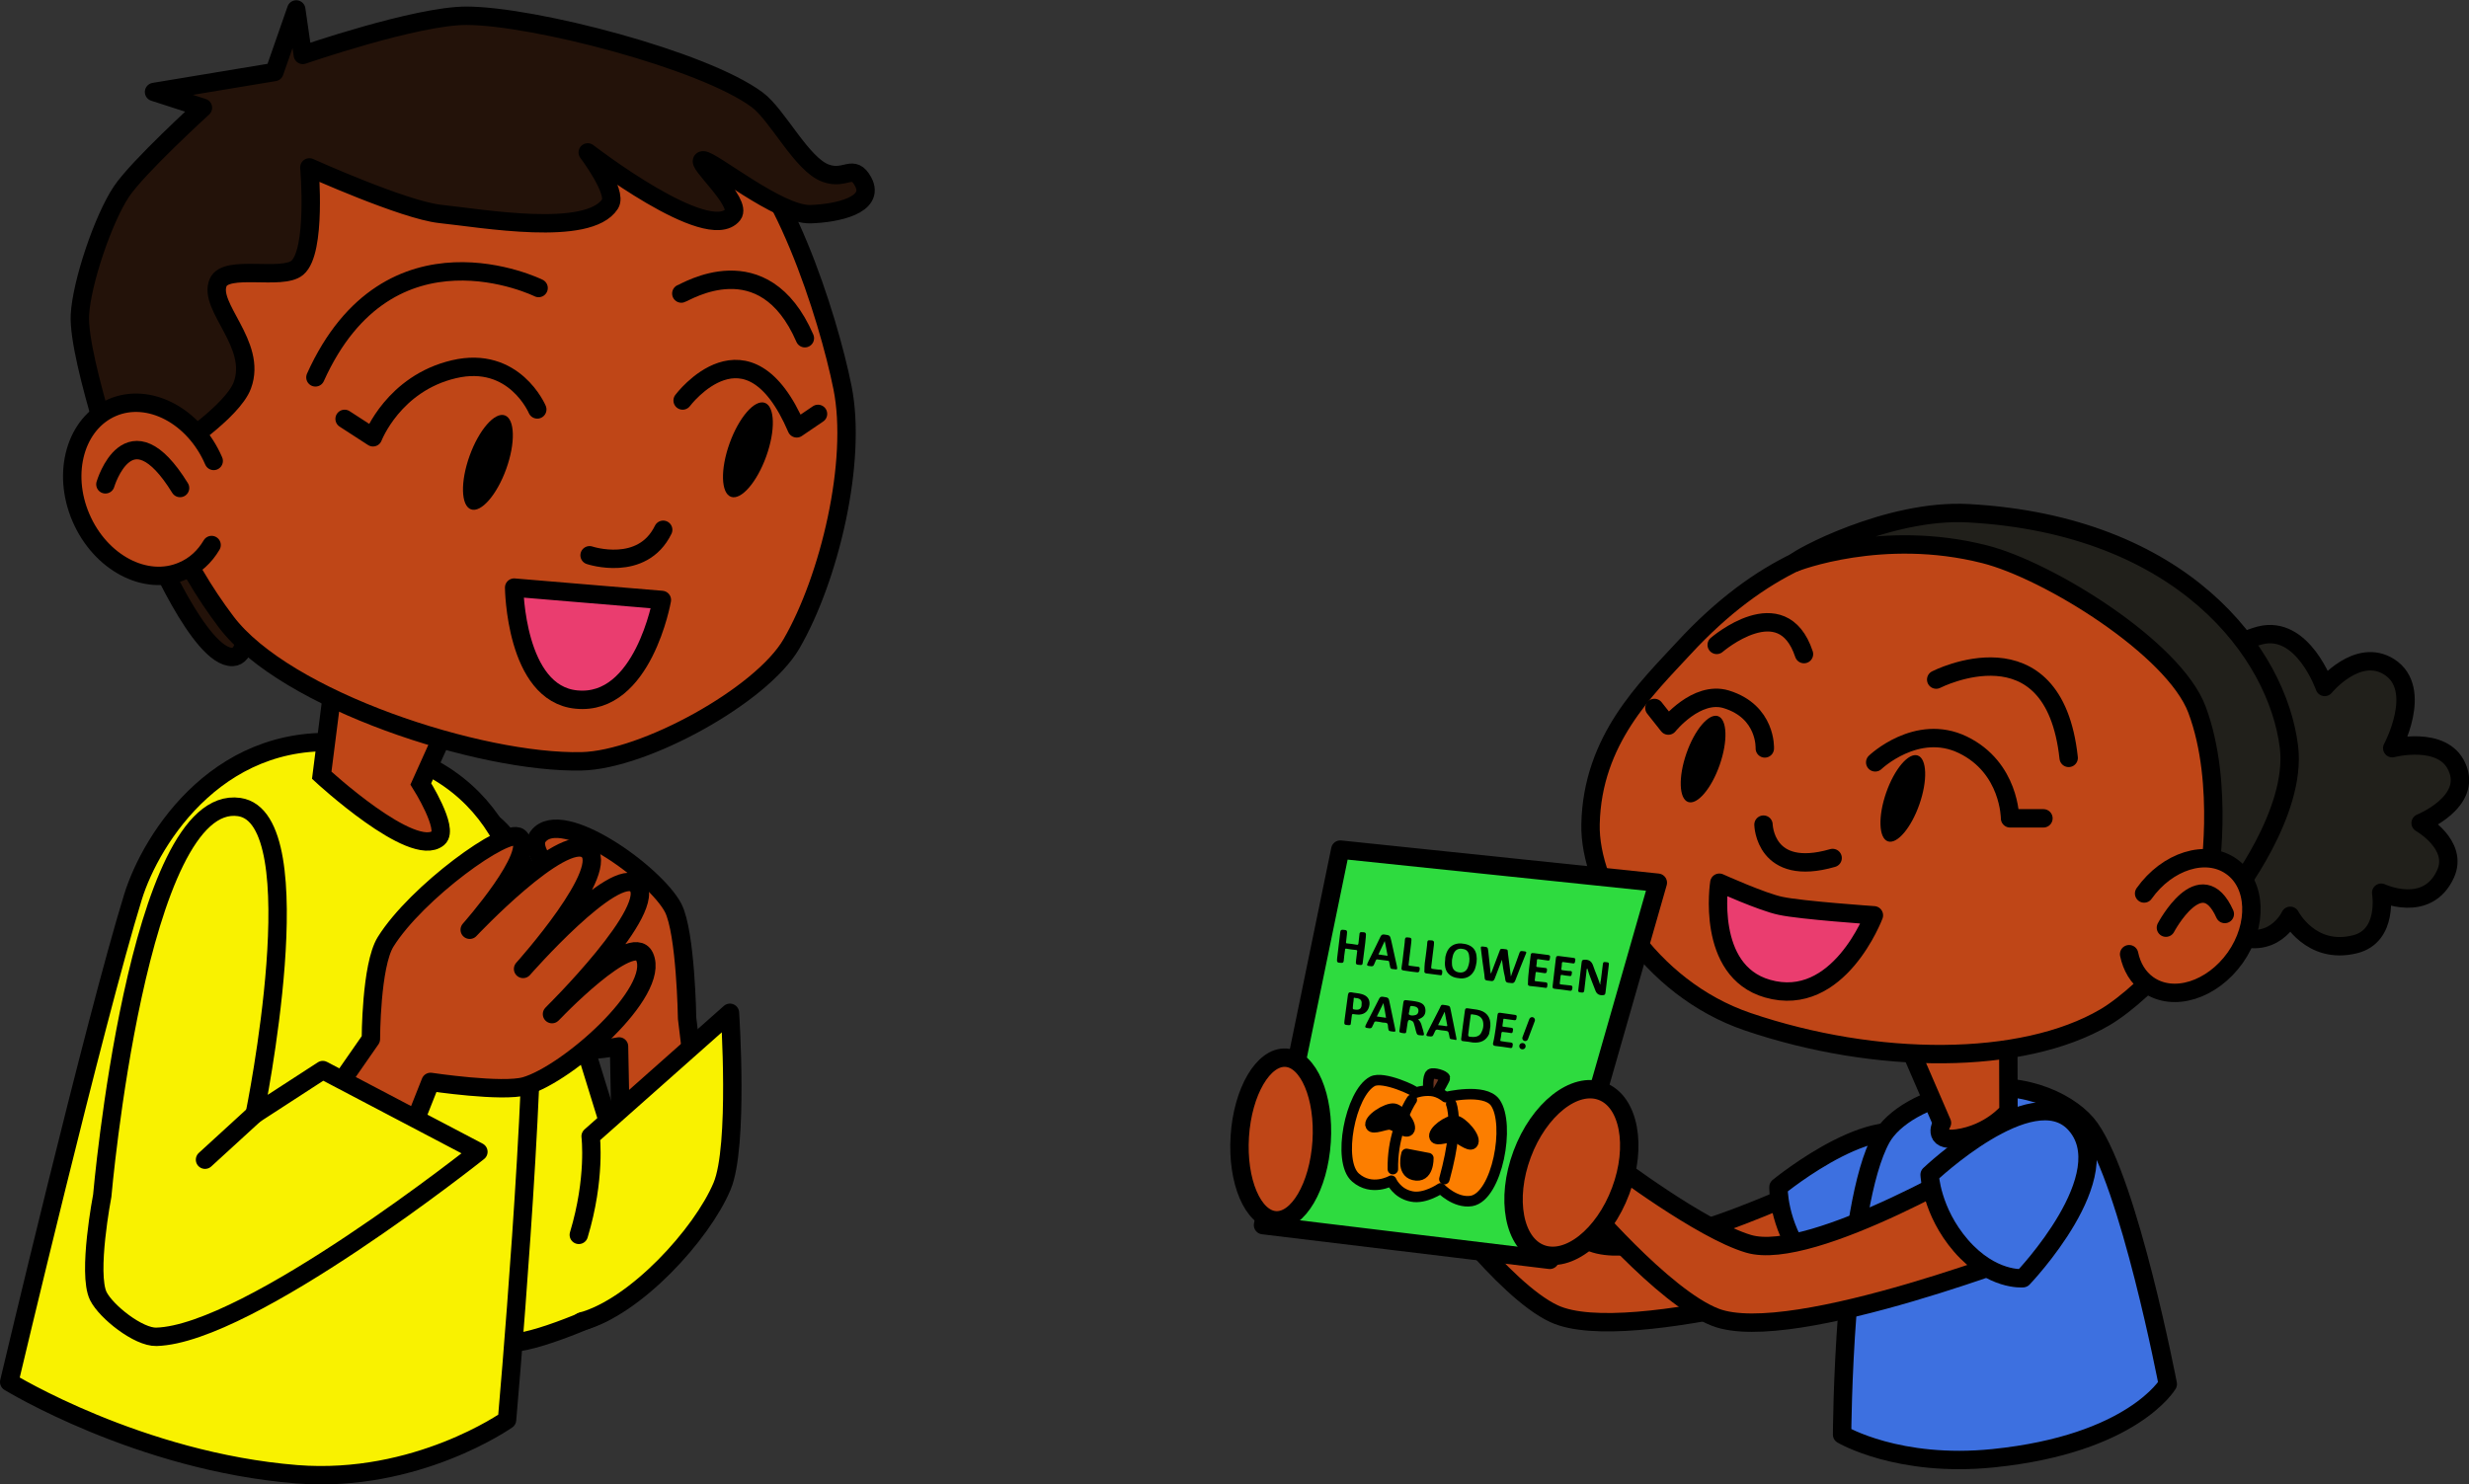 <svg version="1.0" id="likeMynameImageSixteen" xmlns="http://www.w3.org/2000/svg" xmlns:xlink="http://www.w3.org/1999/xlink" x="0px" y="0px" viewBox="0 0 939.3 564.8" enable-background="new 0 0 939.3 564.8" xml:space="preserve" style="pointer-events: none" aria-labeledby="LikeMyNameSixteen" role="img"><rect x="0" y="0" width="939.3" height="564.8" fill="#333333" stroke="none"/><title id="LikeMyNameSixteen">Daffodil shows her mom the flyer about the Halloween Parade.</title><desc>Daffodil Mom Girl</desc><g id="mom"><g id="momRightArm"><path fill="#F9F200" stroke="#000000" stroke-width="7" stroke-linecap="round" stroke-linejoin="round" stroke-miterlimit="10" d="M241.7,460.4l-34-110c0,0-13-48-35-40c-16.1,5.9-12,60-12,60s-0.6,123.1,30,140c6.9,3.8,39-11,39-11L241.7,460.4z"/></g><g id="momBody"><g><path fill="#F9F200" stroke="#000000" stroke-width="7" stroke-linecap="round" stroke-linejoin="round" stroke-miterlimit="10" d="M3.5,525.9c0,0,32.5-137.3,47.1-184.6c6.9-22.3,33.8-65.4,84.8-58.1c59.4,8.6,65.9,58.1,66.9,83.2c1.9,45.7-9.4,173.9-9.4,173.9s-34.4,24.3-80,20.7C52.9,556.2,3.5,525.9,3.5,525.9z"/></g><g><path fill="#BF4617" stroke="#000000" stroke-width="7" stroke-miterlimit="10" d="M129.2,241.6l-6.8,53.4c0,0,34.6,32,44.3,23.9c4.2-3.5-6.6-20.6-6.6-20.6l16.3-36.2L129.2,241.6z"/></g></g><g id="momHead"><g><path fill="#231209" stroke="#000000" stroke-width="7" stroke-linecap="round" stroke-linejoin="round" stroke-miterlimit="10" d="M57.8,207.2c0,0,18.3,43.3,30.7,42.8c9.7-0.4,2.9-34.2,2.9-34.2L57.8,207.2z"/></g><g><path fill="#BF4617" stroke="#000000" stroke-width="7" stroke-miterlimit="10" d="M320.5,147.4c5.7,28.2-5,72.8-19.4,97.6c-11.4,19.7-56.1,44.2-79.8,44.7c-38.4,0.9-112.8-23.2-135.3-53.1C69.6,214.9,55,185.2,50,148.5c-7.4-54,40.3-100.4,68.3-115.9c33.4-18.5,122.2-5.4,154.8,15.2C297,63,315.1,120.6,320.5,147.4z"/></g><g><path fill="#231209" stroke="#000000" stroke-width="7" stroke-linecap="round" stroke-linejoin="round" stroke-miterlimit="10" d="M66,171.3c0,0,22.5-14.6,26.2-24.7C98,131,79,116.7,83,107.5c3-7,24.3-0.7,30.1-5.6c7.4-6.2,4.6-38.2,4.6-38.2s35.9,16.2,49.7,17.7c16.2,1.7,56.5,8.9,64.7-3.8c2.9-4.5-8.5-19.6-8.5-19.6s45.8,35.4,55.2,23.7c3.7-4.6-14.6-20.4-11.4-20.7c3.1-0.4,28.9,20.9,40.9,20.5c10-0.3,24.8-3.4,20.1-12.3c-3.9-7.2-6.6-0.5-14.3-3.3c-9.1-3.3-18.3-22.2-26-27.9c-20.4-15.2-85.3-32-110.7-32c-19.1,0-62.2,14.9-62.2,14.9l-2.5-17.3l-8.3,23.8l-45.8,7.6L77.2,41c0,0-24.8,22.6-31,31.9c-6.9,10.3-15.1,34.5-15.8,46.9c-0.9,17.1,18.4,71.9,18.4,71.9"/></g><g><path fill="#BF4617" stroke="#000000" stroke-width="7" stroke-linecap="round" stroke-linejoin="round" stroke-miterlimit="10" d="M80.5,207.4c-2.6,4.4-6.3,7.9-11.1,9.9c-13.9,6-31.2-3.1-38.6-20.3s-2-35.9,11.9-41.9c13.9-6,31.2,3.1,38.6,20.3"/><path fill="none" stroke="#000000" stroke-width="7" stroke-linecap="round" stroke-miterlimit="10" d="M40.1,184.3c0,0,8.9-30.2,28.4,1.4"/></g><g><path fill="#EA3D6F" stroke="#000000" stroke-width="7" stroke-linecap="round" stroke-linejoin="round" stroke-miterlimit="10" d="M195.6,223.6l56.2,4.7c0,0-7.1,40.4-32.5,37.9C196,264,195.6,223.6,195.6,223.6z"/></g><g><path fill="none" stroke="#000000" stroke-width="7" stroke-linecap="round" stroke-linejoin="round" stroke-miterlimit="10" d="M224.3,211.3c0,0,20,6.7,28-9.7"/></g><g><path fill="none" stroke="#000000" stroke-width="7" stroke-linecap="round" stroke-linejoin="round" stroke-miterlimit="10" d="M259.7,152.4c0,0,24.7-33,43.4,10.6l8.1-5.5"/><path fill="none" stroke="#000000" stroke-width="7" stroke-linecap="round" stroke-linejoin="round" stroke-miterlimit="10" d="M204.4,155.8c0,0-8.7-20.7-31.7-15.3c-23,5.4-30.8,25.9-30.8,25.9l-10.8-7"/><ellipse transform="matrix(0.941 0.339 -0.339 0.941 74.824 -86.282)" cx="284.5" cy="171.1" rx="7.4" ry="19"/><ellipse transform="matrix(0.941 0.339 -0.339 0.941 70.603 -52.498)" cx="185.6" cy="175.9" rx="7.4" ry="19"/></g><g><path fill="none" stroke="#000000" stroke-width="7" stroke-linecap="round" stroke-linejoin="round" stroke-miterlimit="10" d="M204.9,109.6c0,0-56.9-28.1-84.9,34"/><path fill="none" stroke="#000000" stroke-width="7" stroke-linecap="round" stroke-linejoin="round" stroke-miterlimit="10" d="M259.2,111.7c1.6-0.4,31.3-19.2,47,17"/></g></g><g id="momRightHand"><path fill="#BF4617" stroke="#000000" stroke-width="7" stroke-linecap="round" stroke-linejoin="round" stroke-miterlimit="10" d="M264.7,414.8l-3.3-27.3c0,0-0.5-32.6-5.3-42c-6.7-12.9-42.3-38.7-51.3-27.3c-7.4,9.3,31.3,36,31.3,36s-32.2-27.5-40-12.7c-6.7,12.7,32.7,25.3,32.7,25.3s-38-10.5-40-0.7c-2.2,10.8,40.7,16.7,40.7,16.7s-34.1-2.2-33.3,6.7c1.3,16,39.3,8.7,39.3,8.7l0.7,36L264.7,414.8z"/><path fill="#F9F200" stroke="#000000" stroke-width="7" stroke-linecap="round" stroke-linejoin="round" stroke-miterlimit="10" d="M221.2,502.9c20.5-5.5,45.8-33.2,53.5-51.5c6.4-15.2,3-66,3-66l-53,47c0,0,2,16-4.5,37.5"/></g><g id="momLeftArm"><path fill="#BF4617" stroke="#000000" stroke-width="7" stroke-linecap="round" stroke-linejoin="round" stroke-miterlimit="10" d="M121.5,423.6l19.6-28.2c0,0,0-28,5.6-37c11.7-18.8,46.1-43.7,50.8-39.8c7.1,6-18.8,35.2-18.8,35.2s35.1-37.3,44.6-30.5c10.1,7.1-24.3,45.4-24.3,45.4s34.8-39.8,43.1-32.1c9.2,8.6-32.1,49.3-32.1,49.3s30.5-32.1,35.2-21.9c6.2,13.4-29.3,44.7-45.4,49.3c-8.7,2.5-36-1.6-36-1.6l-14.9,37.6L121.5,423.6z"/><path fill="#F9F200" stroke="#000000" stroke-width="7" stroke-linecap="round" stroke-linejoin="round" stroke-miterlimit="10" d="M38.9,455c0,0,13.4-153.5,52.1-147.9c29,4.2,5.9,116.9,5.9,116.9l25.9-16.8l59.2,31.1c0,0-87.2,69.4-122.5,70.4c-6.8,0.2-19.1-9.5-22.1-15.5C33.2,484.6,38.9,455,38.9,455z"/><line fill="none" stroke="#000000" stroke-width="7" stroke-linecap="round" stroke-linejoin="round" stroke-miterlimit="10" x1="78" y1="441.3" x2="96.9" y2="424"/></g></g><g id="daffodil"><g id="daffodilLeftArm"><path fill="#BF4617" stroke="#000000" stroke-width="7" stroke-linecap="round" stroke-linejoin="round" stroke-miterlimit="10" d="M701.5,445.4c0,0-71.8,36.5-95.7,27.5c-17.5-6.6-49.2-34.4-49.2-34.4l-13.4,12.8c0,0,28.6,39.6,48,48.6c28.3,13.2,128.1-18.1,128.1-18.1L701.5,445.4z"/><path fill="#3D70E0" stroke="#000000" stroke-width="7" stroke-linecap="round" stroke-linejoin="round" stroke-miterlimit="10" d="M709.1,493.5c0,0,40.7-36.7,23.8-57.4c-15-18.3-56.3,15.6-56.3,15.6s-0.4,13.9,9.9,27.8C697.2,493.9,709.1,493.5,709.1,493.5z"/></g><g id="daffodilBody"><g><path fill="#3D70E0" stroke="#000000" stroke-width="7" stroke-linecap="round" stroke-linejoin="round" stroke-miterlimit="10" d="M750,414.6c21-3.7,38.8,5.7,45.1,14.7c15,21.2,29.6,97.4,29.6,97.4s-13.4,22.8-66.4,28.2c-36.1,3.7-57.5-9-57.5-9s0.4-86.7,15-112.9C720.1,425.4,731.7,417.8,750,414.6z"/></g><g><path fill="#BF4617" stroke="#000000" stroke-width="7" stroke-linecap="round" stroke-linejoin="round" stroke-miterlimit="10" d="M724.3,393.8l14.5,33.5c0,0-4.2,7.3,5.8,5.9c12.7-1.8,19.5-10.3,19.5-10.3l-0.1-36.7L724.3,393.8z"/></g></g><g id="daffodilHead"><g><path fill="#21201B" stroke="#000000" stroke-width="7" stroke-linecap="round" stroke-linejoin="round" stroke-miterlimit="10" d="M844.1,260.5c0,0-2-14.1,15.7-18.7c16.3-4.2,24.6,19.6,24.6,19.6s12.5-15.3,24.6-7.6c13.2,8.5,1.1,30.9,1.1,30.9s19.2-5,24.6,7.1c6.1,13.4-13.8,21.4-13.8,21.4s14.5,8.2,9.5,19.3c-7,15.5-24.5,7.2-24.5,7.2s2.8,16.4-9.9,19.6c-16.9,4.3-24.7-10.8-24.7-10.8s-6.5,14.1-22.6,6.7c-9.8-4.5-2.8-20.4-2.8-20.4s-17.4,5.3-25.2-4.6c-8.8-11.1,4.6-24.9,4.6-24.9s-13.9-4.3-10-14.5c3.2-8.5,19.8-3.3,19.8-3.3s-16.1-11.8-8.9-22.5C833.3,254.3,844.1,260.5,844.1,260.5z"/></g><g><path fill="#BF4617" stroke="#000000" stroke-width="7" stroke-miterlimit="10" d="M640.6,246.6c-14.2,15.4-34.8,34.8-35.5,67c-0.6,24.4,21.9,62.3,59.8,75.2c48.8,16.6,104.4,16.8,135.9-1.7c16.3-9.6,44.5-40.6,46.9-59.4c4-31,8-78.2-56.3-107.8C756.9,204,699.1,183.2,640.6,246.6z"/></g><g><path fill="#EA3D6F" stroke="#000000" stroke-width="7" stroke-linecap="round" stroke-linejoin="round" stroke-miterlimit="10" d="M654.1,335.9c0,0,16.4,7.4,23.3,8.8c7.8,1.7,35.5,3.6,35.5,3.6s-13.4,35.7-40.5,27.9C648.8,369.4,654.1,335.9,654.1,335.9z"/></g><g><path fill="none" stroke="#000000" stroke-width="7" stroke-linecap="round" stroke-linejoin="round" stroke-miterlimit="10" d="M670.9,313.8c0,0,0.4,20.2,26.3,12.7"/></g><g><path fill="none" stroke="#000000" stroke-width="7" stroke-linecap="round" stroke-linejoin="round" stroke-miterlimit="10" d="M713.4,290.1c0,0,15.8-15.1,33.3-6.7c18,8.7,18,28,18,28h12.7"/><path fill="none" stroke="#000000" stroke-width="7" stroke-linecap="round" stroke-linejoin="round" stroke-miterlimit="10" d="M671.4,284.8c0,0,0.7-14-14.7-18.7c-11.3-3.4-22,10-22,10l-5.3-6.7"/><ellipse transform="matrix(0.944 0.329 -0.329 0.944 140.495 -221.441)" cx="724" cy="304.1" rx="6.7" ry="17.3"/><ellipse transform="matrix(0.944 0.329 -0.329 0.944 131.319 -197.254)" cx="648" cy="289.1" rx="6.7" ry="17.3"/></g><g><path fill="none" stroke="#000000" stroke-width="7" stroke-linecap="round" stroke-linejoin="round" stroke-miterlimit="10" d="M736.6,258.6c0,0,44.7-22.9,50.4,29.8"/><path fill="none" stroke="#000000" stroke-width="7" stroke-linecap="round" stroke-linejoin="round" stroke-miterlimit="10" d="M653.1,245.4c0,0,24.9-21.5,33.2,3.5"/></g><g><path fill="#21201B" stroke="#000000" stroke-width="7" stroke-linecap="round" stroke-linejoin="round" stroke-miterlimit="10" d="M683,214c0.5-1.3,35.2-20.4,65.9-18.7c81.4,4.5,117.5,53.2,121.9,88.9c3.1,25-21.5,56.4-21.5,56.4l-9.1-5c0,0,6.3-37.1-4.4-65.6c-8.8-23.4-56.6-53-80.8-59.1C716.1,201,683,214,683,214z"/></g><g><path fill="#BF4617" stroke="#000000" stroke-width="7" stroke-linecap="round" stroke-miterlimit="10" d="M815.7,340c8.8-12.4,23.6-17.1,33.2-10.3c9.6,6.7,10.2,22.3,1.5,34.7c-8.8,12.4-23.6,17.1-33.2,10.3c-3.8-2.7-6.2-6.8-7.2-11.6"/><path fill="none" stroke="#000000" stroke-width="7" stroke-linecap="round" stroke-linejoin="round" stroke-miterlimit="10" d="M824,353c0,0,13.4-25.3,22.4-5.2"/></g></g><g id="daffodilRightArm"><path fill="#BF4617" stroke="#000000" stroke-width="7" stroke-linecap="round" stroke-linejoin="round" stroke-miterlimit="10" d="M758.6,439c0,0-69,41.6-93.4,34.3c-18-5.3-51.5-30.7-51.5-30.7l-12.4,13.7c0,0,31.4,37.4,51.4,45c29.1,11.1,126.5-27.3,126.5-27.3L758.6,439z"/><path fill="#3D70E0" stroke="#000000" stroke-width="7" stroke-linecap="round" stroke-linejoin="round" stroke-miterlimit="10" d="M769.6,486.4c0,0,37.9-39.6,19.6-59c-16.3-17.2-55.1,19.6-55.1,19.6s0.6,13.9,11.9,27C757.8,487.6,769.6,486.4,769.6,486.4z"/></g><g id="daffodilHands"><g><g><polygon fill="#2EDB3F" stroke="#000000" stroke-width="7" stroke-linecap="round" stroke-linejoin="round" stroke-miterlimit="10" points="509.9,323.3 480.5,466.2 589.6,479.4 630.7,335.9 "/></g><g><path d="M571.4,365.2c-1,2.6-1.9,4.9-2.8,7.3c-0.3,0.7-0.7,0.9-1.3,0.8c-2.9-0.3-2.3-0.2-2.6-2.5c-0.5-3.2-0.9-6.5-1.3-9.7c-0.1-0.9,0-1,0.9-0.9c1.7,0.2,1.7,0.2,1.9,1.8c0.3,2.8,0.6,5.6,0.9,8.4c0.3-0.1,0.3-0.4,0.4-0.6c1-2.6,2-5.2,3-7.9c0.3-0.9,0.4-0.9,1.4-0.8c2,0.2,1.6,0.2,1.8,1.8c0.4,2.8,0.7,5.7,1.1,8.7c0.5-1.5,1-2.8,1.5-4.1c0.6-1.7,1.2-3.3,1.8-5c0.2-0.5,0.4-0.6,0.9-0.6c2,0.2,1.9,0.2,1.2,1.8c-1.3,3.2-2.6,6.4-3.8,9.6c-0.3,0.6-0.7,0.9-1.3,0.8c-2.3-0.2-2.3-0.1-2.6-2.5C572,369.7,571.7,367.5,571.4,365.2z"/><path d="M603.6,369.3c-0.3,2.6-0.6,5.1-0.9,7.7c-0.1,0.5-0.3,0.7-0.7,0.7c-0.1,0-0.1,0-0.2,0c-1.4-0.1-1.5-0.2-1.3-1.5c0.4-3.3,0.8-6.6,1.2-9.9c0.1-1,0.4-1.1,1.4-1.1c1.6,0,2.5,0.8,3,2.3c0.8,2.4,1.9,4.7,2.6,7.1c0.4,0,0.2-0.3,0.2-0.5c0.1-0.3,0.1-0.6,0.1-0.9c0.3-2.1,0.5-4.3,0.8-6.4c0.1-0.6,0.3-0.8,0.8-0.7c0.1,0,0.1,0,0.2,0c1.3,0.1,1.4,0.2,1.2,1.5c-0.4,3.3-0.8,6.7-1.2,10c-0.1,1-0.4,1.1-1.4,1.1c-1.3,0-2.1-0.7-2.5-1.9c-1-2.7-2.2-5.4-3-8.2c-0.1-0.1-0.2,0-0.2,0.1C603.6,368.8,603.5,369,603.6,369.3z"/><path d="M561.7,363.5c-0.3-2-1.4-3.3-3.3-4c-0.8-0.3-1.7-0.4-2.6-0.5c-2.6-0.1-4.6,1.2-5.5,3.6c-0.3,0.8-0.5,1.6-0.5,2.5c0,0.4-0.1,0.8-0.1,1.2c-0.1,2.8,1,4.6,3.3,5.5c0.8,0.3,1.7,0.4,2.5,0.5c2.6,0.2,4.6-1.1,5.6-3.5C561.7,367,562,365.3,561.7,363.5z M558.4,368.2c-0.6,1.5-1.9,2.1-3.5,1.8c-1.5-0.3-2.3-1.2-2.5-2.8c-0.1-0.7,0-1.3,0-2c0.2-0.9,0.3-1.9,0.8-2.7c0.7-1.2,1.8-1.7,3.3-1.4c1.4,0.2,2.2,1,2.4,2.5C559.2,365.2,559,366.7,558.4,368.2z"/><path d="M519.1,361.1c-0.2,1.8-0.5,3.7-0.7,5.5c-0.1,0.5-0.3,0.6-0.7,0.6c-0.1,0-0.1,0-0.2,0c-1.7-0.1-1.8-0.2-1.6-1.8c0.1-1.1,0.3-2.2,0.4-3.3c0.1-0.4,0-0.5-0.4-0.6c-1.3-0.1-2.5-0.3-3.7-0.5c-0.4-0.1-0.5,0.1-0.5,0.5c-0.2,1.4-0.4,2.8-0.5,4.2c-0.1,0.5-0.3,0.7-0.8,0.7c-1.7,0-1.9-0.2-1.7-1.8c0.4-3.3,0.8-6.7,1.2-10c0.1-0.6,0.3-0.8,0.9-0.8c1.7,0.1,1.8,0.2,1.6,1.9c-0.1,0.9-0.2,1.8-0.3,2.7c-0.1,0.4,0,0.6,0.4,0.6c1.2,0.1,2.5,0.3,3.7,0.5c0.4,0.1,0.5-0.1,0.6-0.5c0.1-1.2,0.3-2.4,0.4-3.6c0-0.5,0.3-0.7,0.7-0.7c1.7,0,1.9,0.2,1.7,1.9C519.5,358,519.3,359.6,519.1,361.1z"/><path d="M531.4,367.5c-0.7-3.2-1.4-6.3-2.1-9.5c-0.5-2.1-0.5-2.1-2.7-2.4c-0.7-0.1-1.1,0.2-1.4,0.8c-1.5,3.2-3.1,6.3-4.6,9.4c-0.8,1.7-0.8,1.7,1.1,1.9c0.5,0,0.8-0.1,1-0.6c0.2-0.5,0.5-1.1,0.7-1.6c0.1-0.3,0.3-0.5,0.7-0.4c1.3,0.2,2.6,0.3,3.9,0.5c0.3,0,0.5,0.2,0.5,0.5c0.1,0.7,0.3,1.3,0.4,2c0.1,0.3,0.2,0.5,0.6,0.6c0.3,0,0.5,0.1,0.8,0.1C531.6,369,531.7,369,531.4,367.5z M524.4,363.2c0.8-1.7,1.6-3.4,2.4-5.1c0.4,2,0.8,3.8,1.1,5.6L524.4,363.2z"/><path d="M581.7,368.7c0.2-1.7,0.4-3.4,0.6-5c0.1-1,0.3-1.1,1.3-1c1.8,0.2,3.6,0.5,5.4,0.7c0.6,0.1,0.8,0.3,0.7,0.9c0,0.2-0.1,0.4-0.1,0.6c0,0.5-0.3,0.7-0.8,0.6c-1.2-0.2-2.4-0.3-3.5-0.5c-0.5-0.1-0.6,0.1-0.6,0.5c0,0.6-0.1,1.3-0.2,1.9c-0.1,0.5,0.1,0.6,0.5,0.6c0.9,0.1,1.7,0.2,2.6,0.3c1,0.1,1,0.2,0.9,1.2c-0.1,0.7-0.3,0.9-1,0.8c-0.9-0.2-1.8-0.2-2.7-0.4c-0.4-0.1-0.6,0-0.6,0.4c-0.1,0.8-0.2,1.7-0.3,2.5c-0.1,0.4,0,0.6,0.5,0.6c1.2,0.1,2.4,0.3,3.6,0.4c0.5,0,0.7,0.3,0.7,0.8c0,0.3-0.1,0.6-0.1,0.9c-0.1,0.3-0.3,0.5-0.6,0.4c-2-0.3-4-0.5-6-0.7c-0.7-0.1-0.8-0.5-0.7-1.1C581.3,372.3,581.5,370.5,581.7,368.7z"/><path d="M591.3,369.9c0.2-1.7,0.4-3.4,0.6-5.1c0.1-0.9,0.3-1.1,1.2-1c1.8,0.2,3.7,0.5,5.5,0.7c0.6,0.1,0.8,0.3,0.7,0.8c0,0.2-0.1,0.5-0.1,0.7c-0.1,0.5-0.3,0.7-0.8,0.6c-1.2-0.2-2.4-0.3-3.6-0.5c-0.4-0.1-0.6,0.1-0.6,0.5c0,0.7-0.1,1.3-0.2,2c-0.1,0.5,0.1,0.5,0.5,0.6c1,0.1,1.9,0.3,2.9,0.3c0.5,0,0.7,0.2,0.6,0.7c0,0.2-0.1,0.5-0.1,0.7c-0.1,0.4-0.3,0.6-0.7,0.5c-1-0.1-2-0.2-2.9-0.4c-0.4-0.1-0.6,0-0.6,0.5c-0.1,0.8-0.2,1.7-0.3,2.5c-0.1,0.4,0,0.5,0.4,0.6c1.2,0.1,2.4,0.3,3.7,0.4c0.5,0,0.7,0.3,0.7,0.7c0,0.2,0,0.5-0.1,0.7c-0.1,0.5-0.3,0.7-0.9,0.6c-1.8-0.3-3.7-0.5-5.5-0.7c-1-0.1-1.1-0.3-1-1.3C590.9,373.4,591.1,371.7,591.3,369.9z"/><path d="M533.9,362.8c0.2-1.8,0.5-3.6,0.6-5.4c0.1-0.5,0.3-0.7,0.7-0.7c0,0,0.1,0,0.1,0c1.7,0.1,1.8,0.2,1.6,1.9c-0.3,2.8-0.7,5.5-1,8.3c-0.1,0.4,0,0.6,0.5,0.6c1,0.1,2,0.3,3.1,0.4c0.5,0,0.7,0.3,0.6,0.8c0,0.2,0,0.5-0.1,0.7c-0.1,0.4-0.3,0.6-0.8,0.6c-1.7-0.2-3.5-0.4-5.2-0.7c-0.7-0.1-0.9-0.3-0.8-1.1C533.5,366.4,533.7,364.6,533.9,362.8z"/><path d="M542.4,363.8c0.2-1.8,0.5-3.5,0.6-5.3c0.1-0.6,0.3-0.7,0.8-0.7c1.7,0,1.9,0.2,1.7,1.9c-0.3,2.7-0.7,5.4-1,8.2c-0.1,0.5,0,0.7,0.6,0.8c1,0.1,1.9,0.3,2.9,0.3c0.5,0,0.7,0.3,0.7,0.8c0,0.3-0.1,0.6-0.1,0.9c-0.1,0.3-0.3,0.5-0.6,0.4c-1.8-0.2-3.6-0.5-5.4-0.7c-0.7-0.1-0.8-0.5-0.7-1.1C541.9,367.4,542.1,365.6,542.4,363.8z"/><path d="M608.9,373.1c0.1,0.5,0,0.9-0.1,1.4c0,0.1,0,0.3-0.2,0.2c-0.1,0-0.1-0.1-0.1-0.2C609,374,608.7,373.5,608.9,373.1z"/><path d="M603.6,369.3c-0.1-0.4,0-0.7,0-1.1c0.2,0.1,0.2,0.2,0.2,0.3C603.5,368.7,603.7,369,603.6,369.3z"/></g><g><path d="M567,390.5c0.2-3.6-1.6-5.7-5.1-6.3c-1.2-0.2-2.3-0.3-3.5-0.5c-0.8-0.1-1,0.1-1.1,0.9c-0.2,1.7-0.5,3.5-0.7,5.2c-0.2,1.8-0.5,3.6-0.7,5.4c-0.1,0.6,0.1,1,0.8,1c1.2,0.1,2.4,0.3,3.6,0.5c3.1,0.3,5.1-0.8,6.2-3.2C566.7,392.5,566.9,391.5,567,390.5z M563.7,392.6c-0.6,1.5-1.8,2-3.3,2c-2-0.1-2,0-1.7-2l0.3-2.5c0.2-1.2,0.3-2.4,0.5-3.7c0-0.4,0.2-0.5,0.6-0.4c0.4,0.1,0.9,0.1,1.3,0.2c1.8,0.4,2.8,1.5,2.9,3.3C564.4,390.6,564.2,391.6,563.7,392.6z"/><path d="M541.7,393.3c-0.2-1-0.5-1.9-0.8-2.9c-0.2-0.9-0.6-1.8-1.4-2.5c1.9-0.6,2.8-1.7,2.8-3.3c0-1.7-0.8-2.8-2.7-3.3c-1.5-0.4-3.1-0.5-4.6-0.7c-0.7-0.1-1,0.1-1.1,0.8c-0.5,3.6-1,7.2-1.5,10.8c-0.1,0.6,0,0.7,1.1,0.9c1.2,0.2,1.4,0.1,1.5-0.5c0.2-1.1,0.3-2.3,0.5-3.4c0.2-1.1,0.5-1.3,1.5-0.8c0.5,0.2,0.8,0.6,0.9,1.1c0.3,0.9,0.5,1.7,0.7,2.6c0.5,1.8,0.5,1.8,2.3,1.9C541.7,394.1,541.8,393.9,541.7,393.3z M538.3,386.3c-0.8,0.2-1.7,0.2-2.2-0.2c-0.4-0.2,0.1-1.1,0.1-1.6l0.1-0.5c0.2-1.3,0.2-1.3,1.5-1.1c1.4,0.2,2,0.9,1.8,2.1C539.5,385.7,539,386.2,538.3,386.3z"/><path d="M530.7,391.2c-0.7-3.2-1.3-6.3-2-9.5c-0.4-2.1-0.4-2.1-2.6-2.4c-0.7-0.1-1.1,0.1-1.4,0.7c-1.6,3.2-3.2,6.3-4.8,9.4c-0.8,1.6-0.8,1.7,1.1,1.9c0.5,0,0.8-0.1,1-0.5c0.2-0.6,0.6-1.1,0.8-1.7c0.1-0.3,0.3-0.4,0.7-0.4c0.8,0.1,1.7,0.2,2.5,0.4c0.6,0.1,1.3,0,1.7,0.3c0.4,0.3,0.3,1.1,0.4,1.7c0.2,1.2,0.2,1.2,1.4,1.4C531,392.7,531,392.7,530.7,391.2z M523.8,386.8c0.8-1.7,1.6-3.3,2.5-5.1c0.4,2,0.7,3.8,1,5.6L523.8,386.8z"/><path d="M554,394.7c-0.7-3.5-1.4-6.9-2.1-10.4c-0.3-1.5-0.3-1.5-1.9-1.8c-1.9-0.3-1.6-0.2-2.3,1.2c-1.5,2.9-3,5.9-4.5,8.8c-0.9,1.7-0.8,1.8,1.1,1.9c0.5,0,0.8-0.1,1-0.6c0.2-0.5,0.5-1,0.7-1.5c0.2-0.4,0.4-0.5,0.8-0.5c0.9,0.2,1.9,0.3,2.8,0.4c1.4,0.2,1.4,0.2,1.7,1.6c0.4,1.7-0.1,1.5,1.9,1.8C554.2,395.9,554.2,395.8,554,394.7z M550.2,390.5c-1-0.2-2-0.3-3.1-0.4c0.8-1.7,1.6-3.3,2.5-5.1c0.3,1.8,0.7,3.5,1,5.2C550.6,390.5,550.5,390.5,550.2,390.5z"/><path d="M518.1,378.3c-1.3-0.4-2.7-0.4-4-0.7c-0.9-0.1-1.1,0.1-1.3,1c-0.2,1.7-0.5,3.5-0.7,5.2c-0.2,1.5-0.4,3-0.6,4.5c-0.2,1.6-0.1,1.7,1.5,1.8c0.1,0,0.1,0,0.2,0c0.4,0,0.7-0.1,0.7-0.6c0.1-1,0.3-2,0.4-3.1c0-0.4,0.2-0.6,0.6-0.5c0.7,0.1,1.4,0.2,2.1,0.2c2.3-0.1,3.7-1.5,4-3.8C521.2,380.3,520.2,378.9,518.1,378.3z M515.7,384.2c-1.1-0.1-1.1-0.1-1-1.3l0.1-1.1c0.1-0.6,0.2-1.2,0.2-1.8c0-0.3,0.1-0.4,0.4-0.3c0.2,0.1,0.5,0.1,0.7,0.1c1.5,0.2,2.1,1,1.9,2.3C518.1,383.7,517.2,384.4,515.7,384.2z"/><path d="M569,391.5c0.2-1.7,0.5-3.5,0.7-5.2c0.1-0.8,0.3-1,1.1-0.9c1.9,0.3,3.8,0.5,5.6,0.8c0.5,0.1,0.7,0.3,0.6,0.7c0,0.2-0.1,0.5-0.1,0.7c-0.1,0.5-0.3,0.7-0.9,0.6c-1.2-0.2-2.4-0.3-3.6-0.5c-0.4-0.1-0.5,0-0.5,0.4c-0.1,0.7-0.2,1.4-0.3,2.1c-0.1,0.4,0.1,0.5,0.4,0.5c1,0.1,2,0.3,3,0.4c0.5,0.1,0.7,0.3,0.6,0.8c0,0.2-0.1,0.5-0.1,0.7c-0.1,0.4-0.3,0.6-0.7,0.5c-1-0.2-2-0.3-3-0.4c-0.3-0.1-0.5,0-0.6,0.4c-0.1,0.9-0.2,1.8-0.4,2.6c-0.1,0.4,0.1,0.5,0.4,0.5c1.2,0.2,2.4,0.4,3.6,0.5c0.6,0.1,0.8,0.4,0.7,0.9c0,0.2-0.1,0.5-0.1,0.7c-0.1,0.4-0.3,0.5-0.7,0.5c-2-0.3-3.9-0.6-5.9-0.8c-0.6-0.1-0.9-0.4-0.8-1C568.5,395.1,568.7,393.3,569,391.5z"/><path d="M579.9,396.1L579.9,396.1c-0.6-0.2-0.9-0.9-0.7-1.4l2.6-6.9c0.2-0.6,0.9-0.9,1.4-0.7l0,0c0.6,0.2,0.9,0.9,0.7,1.4l-2.6,6.9C581.1,396,580.5,396.3,579.9,396.1z"/><circle cx="579.2" cy="398.1" r="1.2"/></g><g><path fill="#FC7E00" stroke="#000000" stroke-width="4" stroke-linecap="round" stroke-linejoin="round" stroke-miterlimit="10" d="M538.6,415.8c0.1-0.6-12.4-6.5-16.5-4.3c-8.4,4.5-13.5,30.5-6.4,36.6c6.2,5.4,13.6,1.2,13.6,1.2s2,4.9,7.8,6c5.1,1,11-3.1,11-3.1s5.5,5.8,11.7,4.8c9.8-1.7,14.9-29.3,9-37.5c-4.1-5.6-18.8-2-18.8-2s-2.4-2.1-5.5-2.4C541.2,414.8,538.6,415.8,538.6,415.8z"/><path fill="none" stroke="#000000" stroke-width="4" stroke-linecap="round" stroke-linejoin="round" stroke-miterlimit="10" d="M552.7,432.8c-0.4,4.1-1.4,9.3-3.2,15.9"/><path fill="none" stroke="#000000" stroke-width="4" stroke-linecap="round" stroke-linejoin="round" stroke-miterlimit="10" d="M552.1,420.1c0,0,0.8,1.8,0.9,6"/><path fill="none" stroke="#000000" stroke-width="4" stroke-linecap="round" stroke-linejoin="round" stroke-miterlimit="10" d="M532,430.1c-1.3,4.1-2.2,9.2-2.1,14.8"/><path fill="none" stroke="#000000" stroke-width="4" stroke-linecap="round" stroke-linejoin="round" stroke-miterlimit="10" d="M537.1,418.5c0,0-1.4,2-2.9,5.6"/><path fill="#6B3420" stroke="#000000" stroke-width="4" stroke-linecap="round" stroke-linejoin="round" stroke-miterlimit="10" d="M546.9,415.5c0,0,2.9-5,2.8-5.3c-0.1-0.9-4.3-2.2-5.4-1.5c-1.3,0.9-0.9,6.1-0.9,6.1"/><path stroke="#000000" stroke-width="4" stroke-linecap="round" stroke-linejoin="round" stroke-miterlimit="10" d="M543.4,440.7l-8.3-1.6c0,0-2,6.8,2.7,8C543.6,448.6,543.4,440.7,543.4,440.7z"/><path stroke="#000000" stroke-width="4" stroke-linecap="round" stroke-linejoin="round" stroke-miterlimit="10" d="M536,430.2c1.7-1.8-3.1-7.9-5.6-8.3c-2.7-0.5-10.1,4.1-8.9,6.5c0.8,1.6,5.5-0.7,7.3-0.5C530.7,428.1,534.7,431.6,536,430.2z"/><path stroke="#000000" stroke-width="4" stroke-linecap="round" stroke-linejoin="round" stroke-miterlimit="10" d="M545.8,432.8c-1.1-2.3,5.3-6.7,7.8-6.4c2.7,0.3,8.5,6.8,6.6,8.8c-1.3,1.3-5.1-2.3-6.9-2.6C551.5,432.3,546.6,434.5,545.8,432.8z"/></g></g><ellipse transform="matrix(0.937 0.35 -0.35 0.937 193.784 -180.952)" fill="#BF4617" stroke="#000000" stroke-width="7" stroke-linecap="round" stroke-linejoin="round" stroke-miterlimit="10" cx="597.8" cy="446" rx="20" ry="33"/><ellipse transform="matrix(0.998 6.418211e-002 -6.418211e-002 0.998 28.824 -30.376)" fill="#BF4617" stroke="#000000" stroke-width="7" stroke-linecap="round" stroke-linejoin="round" stroke-miterlimit="10" cx="487.2" cy="433.4" rx="15.6" ry="31"/></g></g></svg>